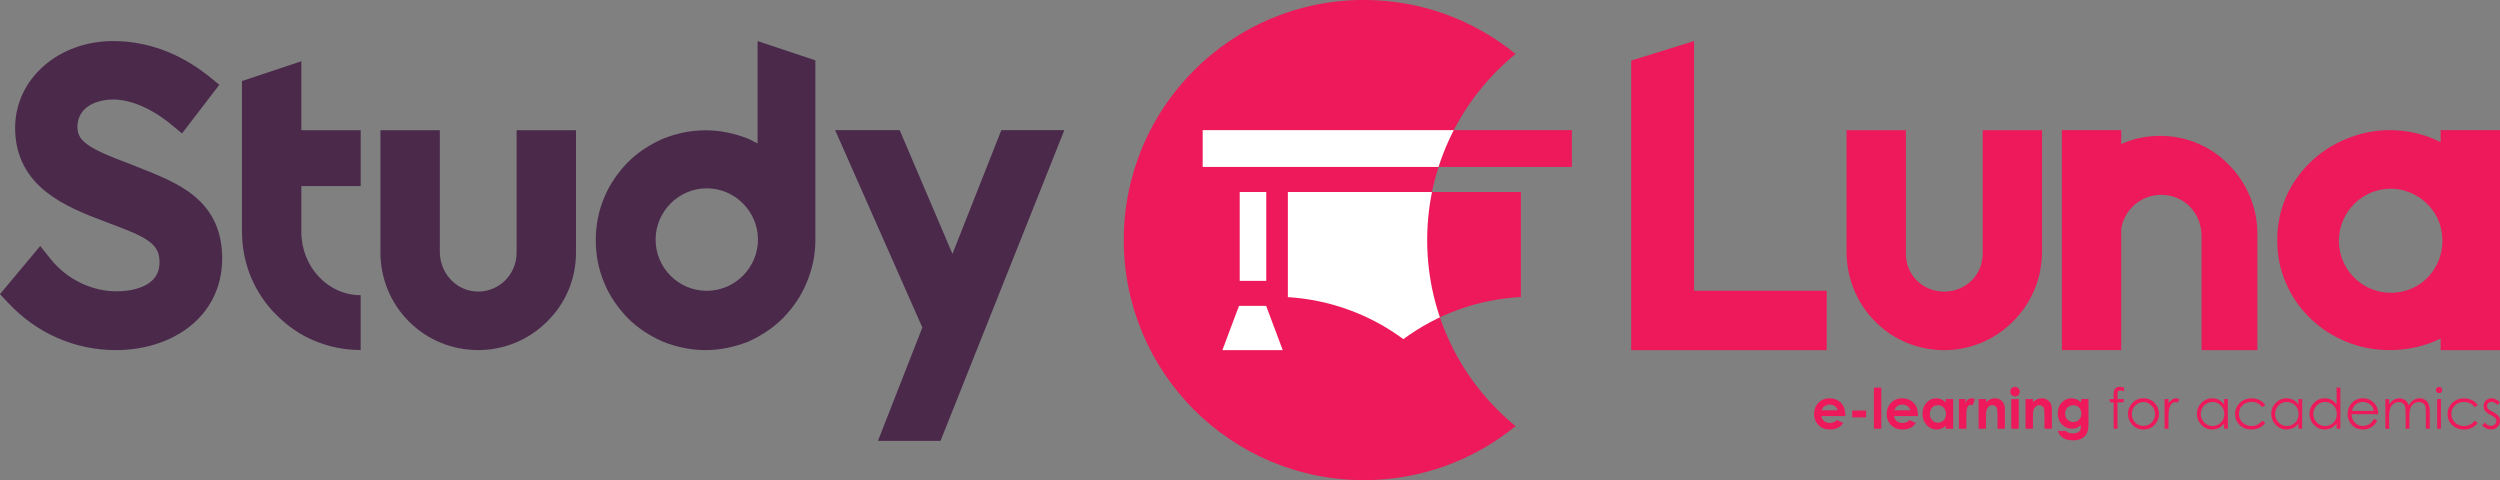 <?xml version="1.0" encoding="UTF-8"?><svg id="uuid-fbe16eda-dfc2-4ff4-bff6-9d39f79099ac" xmlns="http://www.w3.org/2000/svg" xmlns:xlink="http://www.w3.org/1999/xlink" viewBox="0 0 715.99 137.53"><rect x="0" y="0" width="715.99" height="137.53" fill="#808080" stroke="none"/><defs><style>.uuid-0337b974-3114-42ab-bb43-7e8c025f9aa9{fill:none;}.uuid-0337b974-3114-42ab-bb43-7e8c025f9aa9,.uuid-8d34e4b7-bd11-4cca-8cc4-a277ebd8e93c,.uuid-06c6bf1c-47ff-41a7-a9ab-4e584a724b18,.uuid-df5dc563-25bc-43d3-9d4e-8eff9cca274f{stroke-width:0px;}.uuid-8d34e4b7-bd11-4cca-8cc4-a277ebd8e93c{fill:#ed195b;}.uuid-06c6bf1c-47ff-41a7-a9ab-4e584a724b18{fill:#4a294b;}.uuid-1331ccbe-ed43-4b03-b204-a636881841fa{clip-path:url(#uuid-e7631e60-08ff-49c2-bb2b-98e36b23983f);}.uuid-df5dc563-25bc-43d3-9d4e-8eff9cca274f{fill:#fff;}</style><clipPath id="uuid-e7631e60-08ff-49c2-bb2b-98e36b23983f"><path class="uuid-0337b974-3114-42ab-bb43-7e8c025f9aa9" d="M354.84,87.6l-4.75,12.67h17.28l-4.75-12.67h-7.78ZM368.84,85.1c11.92.72,23.48,4.92,33.08,12.03,9.75-7.23,21.54-11.44,33.66-12.06v-30.09h-66.74v30.12ZM362.65,54.98h-7.6v25.45h7.6v-25.45ZM344.44,37.27v10.54h105.73v-10.54h-105.73Z"/></clipPath></defs><path class="uuid-06c6bf1c-47ff-41a7-a9ab-4e584a724b18" d="M2.35,86.76l-2.35-2.52,11.52-13.79,2.98,3.74c2.33,2.92,5.37,5.32,8.79,6.93,3.21,1.52,6.68,2.31,10.02,2.31,3.95,0,7.31-.87,9.48-2.44,1.95-1.42,2.9-3.32,2.9-5.82,0-2.72-.84-4.41-2.96-6.01-2.45-1.83-6.42-3.33-11.03-5.07-.39-.15-.79-.3-1.2-.46-6.32-2.35-12.4-4.78-17.27-8.66-2.83-2.25-4.93-4.74-6.41-7.6-1.65-3.17-2.49-6.77-2.49-10.72,0-6.86,2.97-13.22,8.34-17.88,5.22-4.52,12.23-7.01,19.76-7.01,9.72,0,19.21,3.5,27.42,10.12l2.97,2.4-10.69,13.93-3.12-2.57c-5.5-4.54-11.54-7.14-16.58-7.14-4.68,0-10.17,2.03-10.26,7.76-.03,2.56,1.19,3.95,3.05,5.26,2.67,1.87,6.9,3.49,11.38,5.21h.04c.7.29,1.4.57,2.11.84,6.34,2.49,12.34,4.83,16.89,8.58,5.37,4.44,7.99,10.29,7.99,17.89,0,4.12-.88,7.95-2.62,11.38-1.64,3.22-3.98,6.02-6.99,8.33-5.48,4.2-12.88,6.52-20.82,6.52-11.75,0-22.7-4.8-30.84-13.52Z"/><path class="uuid-06c6bf1c-47ff-41a7-a9ab-4e584a724b18" d="M103.29,84.54v15.7c-4.62,0-9.02-.88-13.2-2.64-4.07-1.65-7.7-4.19-10.78-7.27-3.19-3.08-5.61-6.72-7.37-10.8-1.76-4.19-2.64-8.7-2.64-13.33V23.21l17-5.67v19.74h17v16h-17v13.09c0,10.06,7.59,18.17,17,18.17Z"/><path class="uuid-06c6bf1c-47ff-41a7-a9ab-4e584a724b18" d="M117.14,92.1c-5.26-5.25-8.18-12.29-8.18-19.77v-35.05h17v34.85c0,5.74,4.23,10.79,9.95,11.32,6.52.61,12.05-4.51,12.05-11.12v-35.05h17v35.05c0,7.48-2.91,14.52-8.29,19.77-5.26,5.25-12.32,8.16-19.71,8.16-7.5,0-14.56-2.9-19.82-8.16Z"/><path class="uuid-06c6bf1c-47ff-41a7-a9ab-4e584a724b18" d="M170.63,68.8c0-4.2.77-8.39,2.43-12.26,1.54-3.76,3.86-7.07,6.73-10.05,2.87-2.87,6.29-5.08,10.04-6.74,3.86-1.55,7.94-2.43,12.25-2.43s8.27.88,12.24,2.43l2.65,1.33V11.76l16.55,5.52v51.51c0,4.2-.88,8.39-2.54,12.26-1.54,3.76-3.86,7.07-6.73,10.05-2.87,2.87-6.29,5.08-9.93,6.74-3.97,1.55-8.05,2.43-12.25,2.43s-8.38-.88-12.24-2.43c-3.75-1.66-7.17-3.87-10.04-6.74-2.87-2.98-5.18-6.3-6.73-10.05-1.65-3.87-2.43-8.06-2.43-12.26ZM202.42,83.29c8.04,0,14.66-6.63,14.66-14.68s-6.63-14.68-14.66-14.68-14.66,6.63-14.66,14.68,6.52,14.68,14.66,14.68Z"/><path class="uuid-06c6bf1c-47ff-41a7-a9ab-4e584a724b18" d="M239.18,37.27h18.48l15.12,35.44,14-35.44h18.04l-35.46,89h-17.92l12.72-32.47-24.98-56.53Z"/><path class="uuid-8d34e4b7-bd11-4cca-8cc4-a277ebd8e93c" d="M467.17,17.35l18-5.59v71.51h38v17h-56V17.35Z"/><path class="uuid-8d34e4b7-bd11-4cca-8cc4-a277ebd8e93c" d="M537.07,92.12c-5.24-5.25-8.15-12.29-8.23-19.77v-35.07h17v35.07c-.18,6.26,4.73,11.17,10.98,11.17s11.16-4.92,11.02-11.17v-35.07h17v35.07c-.13,7.48-3.03,14.52-8.38,19.77-5.24,5.25-12.27,8.16-19.64,8.16-7.48,0-14.51-2.9-19.75-8.16Z"/><path class="uuid-8d34e4b7-bd11-4cca-8cc4-a277ebd8e93c" d="M646.51,67.13v33.14h-16v-32.77c0-5.1-3.23-9.77-8.13-11.2-7.17-2.09-13.93,2.67-14.87,9.33v34.63h-17v-33.14h0v-29.86h17v4c3.42-1.57,7.29-2.35,11.16-2.35,7.4,0,14.47,2.91,19.67,8.28,5.3,5.37,8.18,12.43,8.18,19.93Z"/><path class="uuid-8d34e4b7-bd11-4cca-8cc4-a277ebd8e93c" d="M715.99,100.27h-17v-3.32c-4.42,2.21-9.52,3.32-14.51,3.32-4.42,0-8.61-.77-12.58-2.43-3.85-1.55-7.37-3.87-10.31-6.74-2.95-2.87-5.33-6.3-6.91-10.06-1.7-3.87-2.49-7.96-2.49-12.27s.79-8.29,2.49-12.27c1.59-3.76,3.97-7.07,6.91-9.95,2.95-2.87,6.46-5.19,10.31-6.74,3.97-1.66,8.16-2.54,12.58-2.54,5.1,0,10.09,1.22,14.51,3.43v-3.43h17v63ZM684.73,83.85c2.64,0,5.18-.66,7.49-1.99,2.2-1.32,4.08-3.2,5.29-5.41,1.32-2.21,1.98-4.85,1.98-7.39,0-2.32-.44-4.41-1.32-6.4-1.21-2.54-3.09-4.63-5.4-6.18-2.42-1.54-5.18-2.43-8.04-2.43-8.27,0-14.88,6.73-14.88,14.9s6.61,14.9,14.88,14.9Z"/><path class="uuid-8d34e4b7-bd11-4cca-8cc4-a277ebd8e93c" d="M523.94,114.07c-1.26,0-2.31.43-3.14,1.29-.84.86-1.25,1.93-1.25,3.23s.42,2.32,1.26,3.16c.84.84,1.92,1.26,3.26,1.26.86,0,1.6-.15,2.23-.46.62-.3,1.16-.77,1.61-1.41l-1.8-.84c-.57.56-1.26.84-2.05.84-.67,0-1.21-.18-1.64-.54-.43-.36-.69-.84-.79-1.44h6.85v-.41c0-1.41-.41-2.54-1.25-3.39-.84-.86-1.93-1.29-3.27-1.29ZM521.7,117.48c.24-.53.5-.89.78-1.1.45-.33.97-.5,1.57-.5.55,0,1.03.15,1.44.45s.69.68.83,1.16h-4.62ZM530.48,119.55h3.97v-1.98h-3.97v1.98ZM536.67,122.79h2.13v-11.78h-2.13v11.78ZM544.74,114.07c-1.26,0-2.31.43-3.14,1.29-.84.86-1.25,1.93-1.25,3.23s.42,2.32,1.26,3.16c.84.84,1.92,1.26,3.26,1.26.86,0,1.6-.15,2.23-.46.62-.3,1.16-.77,1.61-1.41l-1.8-.84c-.57.56-1.26.84-2.05.84-.67,0-1.21-.18-1.64-.54-.43-.36-.69-.84-.79-1.44h6.85v-.41c0-1.41-.41-2.54-1.25-3.39-.84-.86-1.93-1.29-3.27-1.29ZM542.5,117.48c.24-.53.5-.89.78-1.1.45-.33.97-.5,1.57-.5.55,0,1.03.15,1.44.45s.69.68.83,1.16h-4.62ZM557.25,115.23c-.38-.39-.79-.67-1.24-.87-.45-.19-.93-.29-1.44-.29-1.11,0-2.05.42-2.82,1.26-.78.84-1.16,1.91-1.16,3.23s.4,2.32,1.2,3.18c.8.85,1.75,1.28,2.85,1.28.49,0,.94-.09,1.36-.26.42-.17.84-.46,1.25-.86v.9h2.13v-8.5h-2.13v.94ZM556.68,120.36c-.44.47-1,.7-1.67.7s-1.2-.24-1.64-.71c-.44-.47-.67-1.08-.67-1.81s.22-1.33.65-1.79c.44-.47.98-.7,1.64-.7s1.23.23,1.67.69c.44.46.66,1.06.66,1.8s-.22,1.37-.66,1.83ZM563.66,114.4c-.33.22-.59.54-.79.96v-1.07h-1.83v8.5h2.12v-3.85c0-1.19.11-1.98.33-2.39.23-.41.5-.61.83-.61.16,0,.37.06.62.19l.66-1.84c-.3-.15-.59-.22-.87-.22-.39,0-.75.11-1.08.33ZM571.31,114.07c-.41,0-.81.08-1.21.24-.39.16-.83.44-1.31.85v-.87h-2.13v8.5h2.13v-3.41c0-.88.03-1.46.09-1.72.12-.51.33-.91.64-1.2.31-.29.68-.43,1.11-.43.33,0,.61.09.84.26.23.17.38.43.48.76.09.33.14,1.01.14,2.02v3.72h2.11v-5.62c0-.98-.25-1.72-.74-2.22-.59-.59-1.3-.88-2.15-.88ZM577.09,110.79c-.37,0-.69.13-.96.4-.26.27-.4.59-.4.96s.13.72.4,1c.27.27.59.41.97.41s.69-.13.95-.4c.26-.27.4-.59.4-.97s-.13-.71-.4-.98c-.27-.27-.59-.41-.96-.41ZM576.03,122.79h2.13v-8.5h-2.13v8.5ZM584.75,114.07c-.41,0-.81.08-1.21.24-.39.16-.83.44-1.31.85v-.87h-2.13v8.5h2.13v-3.41c0-.88.03-1.46.09-1.72.12-.51.33-.91.64-1.2.31-.29.68-.43,1.11-.43.33,0,.61.09.84.26.23.17.38.43.48.76.09.33.14,1.01.14,2.02v3.72h2.11v-5.62c0-.98-.25-1.72-.74-2.22-.59-.59-1.3-.88-2.15-.88ZM595.98,115.23c-.44-.41-.87-.71-1.31-.89-.43-.18-.9-.27-1.39-.27-1.05,0-1.95.37-2.7,1.11-.83.82-1.25,1.9-1.25,3.25,0,1.26.39,2.3,1.18,3.12.79.82,1.75,1.23,2.89,1.23.52,0,.99-.08,1.4-.25.41-.16.8-.43,1.18-.81,0,.69-.07,1.17-.21,1.45-.14.28-.39.51-.74.69-.35.18-.81.27-1.38.27-.45,0-.84-.06-1.16-.18-.33-.12-.6-.3-.8-.54h-2.35c.19.58.48,1.07.87,1.47.39.4.87.71,1.44.92.57.21,1.27.31,2.1.31,1.56,0,2.73-.46,3.51-1.38.58-.68.87-1.73.87-3.17v-7.28h-2.12v.94ZM595.44,120.2c-.43.44-.98.66-1.64.66s-1.24-.23-1.69-.68c-.45-.45-.67-1.03-.67-1.74s.22-1.25.66-1.7.99-.68,1.66-.68,1.24.22,1.67.66c.43.44.65,1.02.65,1.73s-.21,1.3-.64,1.74ZM606.08,111.03c-.27.16-.46.37-.57.63-.11.26-.17.7-.17,1.3v1.33h-1.12v.95h1.12v7.55h1.09v-7.55h1.78v-.95h-1.77v-1.15c0-.48.02-.78.06-.89.04-.11.12-.21.27-.3.14-.09.32-.13.53-.13.29,0,.63.09,1.03.26v-1.07c-.49-.15-.92-.22-1.27-.22-.38,0-.7.08-.97.24ZM613.88,114.07c-1.31,0-2.4.48-3.26,1.43-.78.86-1.17,1.89-1.17,3.06s.41,2.23,1.24,3.11c.83.89,1.89,1.33,3.2,1.33s2.36-.44,3.19-1.33c.83-.89,1.24-1.93,1.24-3.11s-.39-2.21-1.17-3.07c-.86-.95-1.95-1.42-3.26-1.42ZM616.75,120.31c-.3.53-.7.94-1.21,1.23-.51.29-1.06.43-1.67.43s-1.16-.14-1.67-.43c-.51-.29-.91-.7-1.21-1.23-.3-.53-.45-1.1-.45-1.72,0-.95.33-1.77.98-2.44.65-.67,1.43-1.01,2.34-1.01s1.68.34,2.34,1.01c.66.67.98,1.48.98,2.44,0,.61-.15,1.19-.45,1.72ZM622.09,114.44c-.37.24-.72.61-1.05,1.1v-1.24h-1.12v8.5h1.12v-2.88c0-1.47.07-2.45.2-2.94.18-.63.43-1.1.77-1.39.34-.3.69-.45,1.05-.45.16,0,.35.05.58.15l.57-.92c-.34-.19-.67-.29-.97-.29-.4,0-.79.12-1.16.36ZM636.96,115.86c-.43-.59-.92-1.04-1.49-1.34-.57-.3-1.2-.45-1.89-.45-1.21,0-2.24.43-3.1,1.3-.86.87-1.29,1.92-1.29,3.14s.43,2.31,1.28,3.18c.85.87,1.88,1.31,3.08,1.31.68,0,1.3-.14,1.87-.42.57-.28,1.08-.7,1.54-1.26v1.46h1.08v-8.5h-1.08v1.56ZM636.6,120.33c-.29.52-.7.92-1.24,1.23-.54.3-1.1.45-1.7.45s-1.15-.15-1.67-.46c-.52-.3-.93-.73-1.24-1.28-.31-.55-.46-1.12-.46-1.72s.15-1.18.46-1.72c.3-.54.71-.96,1.23-1.26.52-.3,1.08-.45,1.69-.45.95,0,1.74.33,2.39.99.65.66.97,1.48.97,2.47,0,.65-.14,1.23-.43,1.74ZM644.82,115.11c1.3,0,2.32.5,3.07,1.49l.87-.54c-.26-.43-.57-.78-.93-1.05-.36-.28-.81-.5-1.33-.67-.52-.17-1.07-.26-1.63-.26-.9,0-1.71.2-2.43.59-.72.4-1.29.95-1.71,1.65-.41.71-.62,1.47-.62,2.29,0,1.22.44,2.26,1.33,3.12.89.85,2,1.28,3.34,1.28.88,0,1.65-.17,2.34-.51.68-.34,1.23-.81,1.64-1.42l-.87-.57c-.79.99-1.81,1.49-3.06,1.49-.68,0-1.3-.15-1.85-.45-.55-.3-.98-.73-1.3-1.27-.31-.55-.47-1.13-.47-1.75,0-.95.34-1.76,1.03-2.43.68-.67,1.54-1,2.58-1ZM658.25,115.86c-.43-.59-.92-1.04-1.49-1.34-.57-.3-1.2-.45-1.89-.45-1.21,0-2.24.43-3.1,1.3-.86.87-1.29,1.92-1.29,3.14s.43,2.31,1.28,3.18c.85.87,1.88,1.31,3.08,1.31.68,0,1.3-.14,1.87-.42.57-.28,1.08-.7,1.54-1.26v1.46h1.08v-8.5h-1.08v1.56ZM657.88,120.33c-.29.52-.7.92-1.24,1.23-.54.3-1.1.45-1.7.45s-1.15-.15-1.67-.46c-.52-.3-.93-.73-1.24-1.28-.31-.55-.46-1.12-.46-1.72s.15-1.18.46-1.72.71-.96,1.23-1.26c.52-.3,1.08-.45,1.69-.45.95,0,1.74.33,2.39.99.65.66.97,1.48.97,2.47,0,.65-.14,1.23-.43,1.74ZM669.19,115.86c-.43-.59-.92-1.04-1.49-1.34-.57-.3-1.2-.45-1.89-.45-1.21,0-2.24.43-3.1,1.3-.86.87-1.29,1.92-1.29,3.14s.43,2.31,1.28,3.18c.85.87,1.88,1.31,3.08,1.31.68,0,1.3-.14,1.87-.42s1.08-.7,1.54-1.26v1.46h1.08v-11.78h-1.08v4.84ZM668.83,120.33c-.29.52-.7.92-1.24,1.23-.54.3-1.1.45-1.7.45s-1.15-.15-1.67-.46c-.52-.3-.93-.73-1.24-1.28-.31-.55-.46-1.12-.46-1.72s.15-1.18.46-1.72c.3-.54.71-.96,1.23-1.26.52-.3,1.08-.45,1.69-.45.95,0,1.74.33,2.39.99.65.66.97,1.48.97,2.47,0,.65-.14,1.23-.43,1.74ZM680.17,115.72c-.87-1.1-2.02-1.65-3.47-1.65s-2.53.54-3.37,1.61c-.66.84-.99,1.8-.99,2.88,0,1.15.39,2.17,1.17,3.08.78.91,1.87,1.36,3.25,1.36.63,0,1.19-.1,1.68-.29.5-.19.94-.47,1.34-.83.4-.36.75-.84,1.05-1.44l-.92-.48c-.33.56-.64.96-.93,1.21-.29.25-.63.45-1.04.6-.41.15-.83.23-1.26.23-.9,0-1.65-.32-2.26-.95-.61-.63-.93-1.44-.95-2.43h7.65c-.01-1.16-.32-2.13-.94-2.91ZM673.57,117.68c.22-.78.56-1.37.99-1.76.6-.54,1.32-.8,2.15-.8.51,0,.99.11,1.45.32.46.21.83.49,1.11.84s.49.82.64,1.4h-6.34ZM694.52,114.52c-.45-.3-.97-.45-1.55-.45-.63,0-1.22.17-1.76.52-.55.35-1,.85-1.36,1.52-.17-.5-.38-.88-.61-1.15-.23-.27-.54-.48-.91-.64-.37-.16-.76-.24-1.17-.24-.61,0-1.19.17-1.74.5-.4.25-.79.65-1.17,1.19v-1.47h-1.09v8.5h1.09v-3.6c0-1.06.11-1.85.32-2.37.21-.52.54-.93.98-1.23.44-.3.91-.46,1.42-.46.44,0,.82.11,1.13.33.32.22.54.52.67.88.13.37.19,1.06.19,2.09v4.35h1.09v-3.33c0-1.22.1-2.09.3-2.61s.52-.94.96-1.25c.44-.31.92-.47,1.45-.47.44,0,.81.1,1.13.31.31.21.54.48.67.82.13.34.19.97.19,1.88v4.64h1.12v-4.64c0-1.06-.11-1.86-.33-2.39-.22-.53-.55-.95-1-1.24ZM697.99,122.79h1.09v-8.5h-1.09v8.5ZM698.53,110.79c-.24,0-.45.09-.63.27-.18.18-.26.39-.26.64s.09.46.26.63c.18.18.39.27.63.27s.46-.09.64-.27c.18-.18.26-.39.26-.63s-.09-.46-.26-.64c-.18-.18-.39-.27-.64-.27ZM705.67,115.11c1.3,0,2.32.5,3.07,1.49l.87-.54c-.26-.43-.57-.78-.93-1.05-.36-.28-.81-.5-1.33-.67-.52-.17-1.07-.26-1.63-.26-.9,0-1.71.2-2.43.59-.72.4-1.29.95-1.71,1.65-.41.71-.62,1.47-.62,2.29,0,1.22.44,2.26,1.33,3.12.89.85,2,1.28,3.34,1.28.88,0,1.65-.17,2.34-.51.68-.34,1.23-.81,1.64-1.42l-.87-.57c-.79.99-1.81,1.49-3.06,1.49-.68,0-1.3-.15-1.85-.45-.55-.3-.98-.73-1.3-1.27-.31-.55-.47-1.13-.47-1.75,0-.95.34-1.76,1.03-2.43.68-.67,1.54-1,2.58-1ZM715.56,119.18c-.29-.39-.85-.8-1.66-1.22-.67-.34-1.11-.64-1.32-.9-.21-.25-.31-.51-.31-.79,0-.31.13-.59.38-.82.25-.23.56-.35.91-.35.56,0,1.13.28,1.72.85l.7-.73c-.79-.77-1.58-1.15-2.36-1.15-.67,0-1.23.21-1.67.64-.44.43-.66.96-.66,1.61,0,.49.14.93.41,1.32.28.39.8.78,1.57,1.17.72.36,1.17.67,1.38.91.2.24.31.52.31.84,0,.38-.15.71-.46.99-.31.28-.68.42-1.12.42-.63,0-1.22-.32-1.78-.95l-.69.78c.29.38.66.67,1.11.88.45.21.91.32,1.4.32.74,0,1.35-.24,1.84-.73.49-.48.74-1.08.74-1.77,0-.49-.14-.94-.43-1.34Z"/><path class="uuid-8d34e4b7-bd11-4cca-8cc4-a277ebd8e93c" d="M354.84,87.6l-4.75,12.67h17.28l-4.75-12.67h-7.78ZM368.84,85.1c11.92.72,23.48,4.92,33.08,12.03,9.75-7.23,21.54-11.44,33.66-12.06v-30.09h-66.74v30.12ZM362.65,54.98h-7.6v25.45h7.6v-25.45ZM344.44,37.27v10.54h105.73v-10.54h-105.73Z"/><path class="uuid-8d34e4b7-bd11-4cca-8cc4-a277ebd8e93c" d="M408.74,68.76c0-21.5,9.87-40.69,25.31-53.3-11.84-9.67-26.97-15.47-43.45-15.47-37.98,0-68.76,30.79-68.76,68.76s30.79,68.76,68.76,68.76c16.48,0,31.61-5.8,43.45-15.47-15.45-12.61-25.31-31.8-25.31-53.3Z"/><g class="uuid-1331ccbe-ed43-4b03-b204-a636881841fa"><path class="uuid-df5dc563-25bc-43d3-9d4e-8eff9cca274f" d="M408.74,68.76c0-21.5,9.87-40.69,25.31-53.3-11.84-9.67-26.97-15.47-43.45-15.47-37.98,0-68.76,30.79-68.76,68.76s30.79,68.76,68.76,68.76c16.48,0,31.61-5.8,43.45-15.47-15.45-12.61-25.31-31.8-25.31-53.3Z"/></g></svg>
